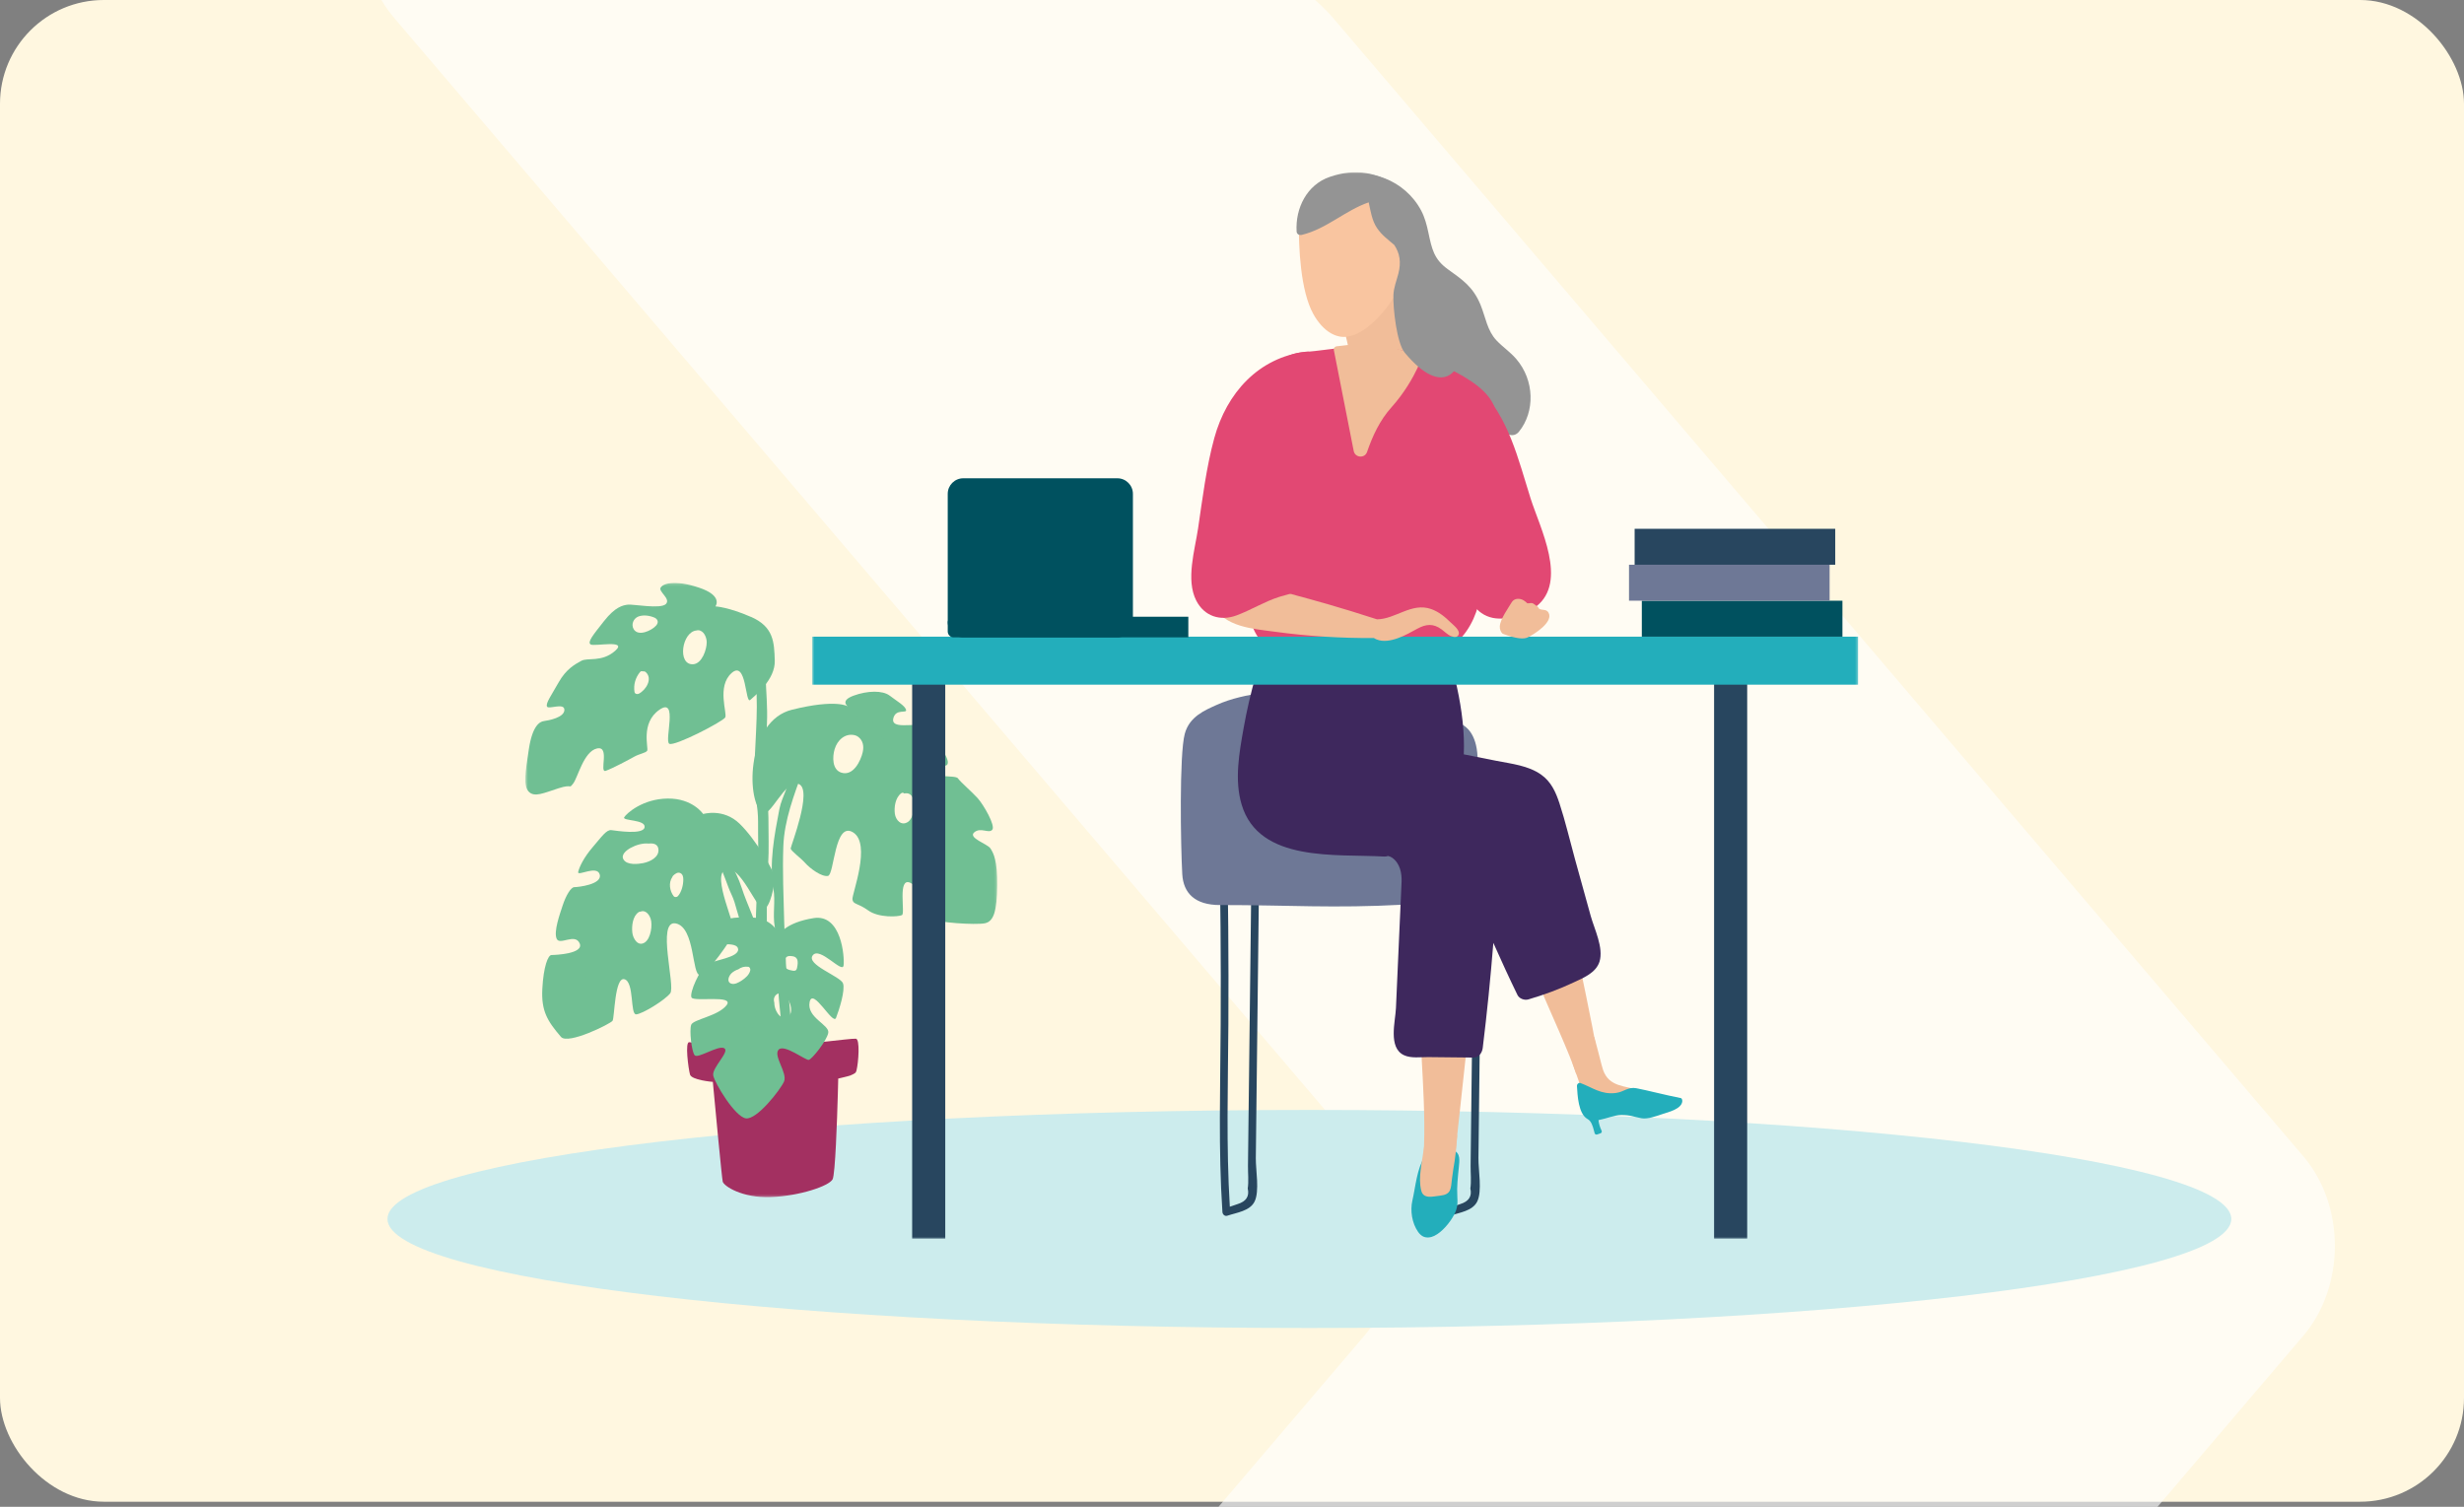 <svg width="973" height="595" viewBox="0 0 973 595" fill="none" xmlns="http://www.w3.org/2000/svg">
<rect x="0" y="0" width="973" height="595" fill="#808080" stroke="none"/>
<g clip-path="url(#clip0_35_328)">
<rect width="973" height="593" rx="41" fill="#FFF7E0"/>
<path d="M526.731 976.53C510.083 996.008 475.725 1012 450.398 1012H171.871C146.486 1012 139.343 996.069 155.991 976.53L538.774 527.44C555.422 507.962 555.422 476.038 538.774 456.5L155.991 7.47C139.343 -12.008 146.486 -28 171.871 -28H450.398C475.784 -28 510.142 -12.068 526.731 7.47L909.514 456.56C926.162 476.038 926.162 507.962 909.514 527.5L526.731 976.59V976.53Z" fill="white" fill-opacity="0.62"/>
<path d="M517.056 524.404C718.119 524.404 881.112 505.127 881.112 481.349C881.112 457.57 718.119 438.293 517.056 438.293C315.993 438.293 153 457.57 153 481.349C153 505.127 315.993 524.404 517.056 524.404Z" fill="#CCECED"/>
<mask id="mask0_35_328" style="mask-type:luminance" maskUnits="userSpaceOnUse" x="207" y="230" width="187" height="243">
<path d="M393.793 230.194H207.465V472.738H393.793V230.194Z" fill="white"/>
</mask>
<g mask="url(#mask0_35_328)">
<path d="M304.139 409.777C303.838 409.619 304.024 407.796 303.938 407.452C303.666 406.303 303.293 405.184 303.136 404.022C302.72 400.864 302.763 397.793 302.878 394.636C303.121 388.751 302.949 382.91 302.892 377.055C302.792 365.171 302.591 353.303 303.336 341.434C303.709 335.277 303.422 329.063 303.437 322.877C303.437 317.064 301.774 311.223 302.018 305.425C302.304 298.795 302.562 292.164 302.863 285.534C303.15 279.248 302.505 273.033 302.319 266.747C302.132 260.605 299.897 254.95 295.052 249.367C290.781 244.445 285.779 239.422 275.66 238.001C273.166 237.656 272.363 239.393 274.886 239.752C280.017 240.469 284.345 242.68 287.069 245.306C289.477 247.631 291.827 250.372 293.49 252.884C295.023 255.223 296.686 257.476 297.388 259.945C298.291 263.159 298.234 266.36 298.506 269.589C299.596 282.362 297.775 294.992 297.933 307.75C297.99 313.276 299.381 318.83 299.352 324.355C299.309 330.555 299.567 336.726 299.295 342.926C299.037 348.911 298.693 354.896 298.535 360.88C298.392 366.348 299.022 371.859 298.908 377.327C298.85 380.298 299.467 383.283 299.28 386.268C299.065 389.727 298.951 393.2 298.807 396.673C298.678 399.644 298.535 402.658 299.252 405.629C299.553 406.892 300.011 408.112 300.198 409.389C300.298 410.092 300.255 410.796 301.258 411.312C303.207 412.317 306.117 410.824 304.153 409.791L304.139 409.777Z" fill="#70BF93"/>
<path d="M353.472 279.019C347.768 276.981 340.143 277.857 335.226 280.225C332.216 281.674 329.207 283.31 326.655 285.061C324.075 286.826 322.642 289.194 320.793 291.247C317.052 295.409 314.831 299.858 312.939 304.393C311.95 306.775 311.405 309.215 310.488 311.612C309.456 314.31 308.266 316.879 307.736 319.649C305.772 329.968 303.68 340.674 305.428 351.065C306.26 356.002 305.07 361.025 305.93 365.962C306.905 371.559 305.93 377.199 306.661 382.796C307.335 388.035 307.32 393.302 307.965 398.54C308.323 401.425 308.381 404.295 308.71 407.194C308.854 408.472 309.097 409.734 309.255 411.012C309.284 411.299 309.613 413.007 309.398 413.782C308.094 414.384 308.438 415.92 310.502 415.863C312.251 415.805 313.025 415.159 313.225 414.169C313.612 412.189 313.125 409.907 312.824 407.926C312.122 403.305 312.05 398.669 311.491 394.048C311.233 391.852 311.118 389.513 311.09 387.303C311.061 385.021 310.402 382.768 310.359 380.486C310.244 375.018 309.814 369.55 309.671 364.082C309.413 354.107 308.968 344.19 309.327 334.23C309.685 323.897 313.584 313.793 317.253 303.761C319.26 298.293 323.359 293.486 327.573 288.52C329.608 286.123 333.42 284.128 336.846 282.406C340.702 280.483 346.75 279.32 351.48 281.014C353.63 281.789 355.593 279.794 353.458 279.019H353.472Z" fill="#70BF93"/>
<path d="M303.162 395.841C303.319 394.162 303.434 392.526 303.176 390.832C302.23 384.417 301.657 378.074 300.352 371.673C298.919 364.583 295.092 357.493 292.828 350.418C290.706 343.787 286.464 337.401 281.849 330.943C279.613 327.814 273.478 315.859 261.439 319.82C258.873 320.667 262.471 322.504 265.022 321.657C270.096 319.978 275.786 329.809 276.789 331.258C279.154 334.645 282.135 338.104 283.999 341.534C286.106 345.424 287.023 349.385 288.886 353.288C290.807 357.307 291.065 361.383 293.071 365.387C296.755 372.792 296.755 380.456 297.529 387.862C297.916 391.521 298.174 395.167 298.346 398.826C298.446 400.821 297.285 402.816 296.239 404.696C295.121 406.734 294.935 408.657 294.806 410.796C294.705 412.274 299.908 412.59 300.008 411.097C300.137 409.059 300.352 407.165 301.442 405.213C302.259 403.735 302.99 402.228 303.348 400.706C303.721 399.085 302.975 397.463 303.133 395.841H303.162Z" fill="#70BF93"/>
<path d="M338.237 422.678C337.979 423.683 337.62 423.913 335.714 424.716C335.069 424.975 330.999 425.907 330.999 425.907V426.051C330.999 426.596 330.941 428.735 330.855 431.763C330.554 442.355 329.838 463.739 328.777 465.705C327.372 468.331 315.806 472.264 304.411 472.708C293.031 473.139 285.793 468.331 285.391 466.595C285.047 465.102 282.439 437.446 281.693 429.395C281.564 428.017 281.493 427.214 281.493 427.214C281.177 427.214 273.079 426.467 272.477 424.329C271.861 422.133 270.37 411.154 272.219 411.556C274.742 412.101 296.786 412.489 306.231 412.704C315.691 412.934 335.599 409.991 337.964 410.164C339.67 410.293 339.011 419.507 338.222 422.693L338.237 422.678Z" fill="#A33061"/>
<path d="M296.556 243.614C287.583 239.681 282.509 239.452 282.509 239.452C282.509 239.452 285.734 235.29 276.06 232.06C266.399 228.831 261.798 230.439 260.867 232.06C259.949 233.682 265.009 236.438 262.931 238.533C260.867 240.6 250.031 238.533 247.967 238.763C245.903 238.992 242.908 239.681 238.536 245.235C234.165 250.789 231.857 253.545 233.233 254.478C234.609 255.396 248.196 252.397 242.893 257.018C237.59 261.639 232.072 259.558 229.549 260.95C227.012 262.343 223.572 264.18 220.577 269.49C217.581 274.8 215.517 277.57 215.976 278.947C216.435 280.34 222.87 277.283 222.87 280.311C222.87 283.339 216.65 284.487 214.815 284.731C212.966 284.961 210.214 286.812 208.838 295.811C207.462 304.824 206.545 310.363 208.838 312.66C211.103 314.942 214.815 313.119 220.577 311.268C226.324 309.416 224.49 311.727 226.324 309.416C228.173 307.106 230.467 296.715 235.755 295.552C241.059 294.404 236.443 305.355 239.21 304.379C241.976 303.403 248.426 299.944 250.49 298.782C252.554 297.633 254.861 297.389 255.549 296.471C256.237 295.552 252.783 285.564 260.379 280.282C267.976 275.001 262.228 292.539 264.292 293.701C266.356 294.849 285.462 284.918 286.379 283.31C287.297 281.689 282.925 271.068 288.916 265.758C294.893 260.448 294.219 278.23 296.283 276.379C298.347 274.527 306.173 268.299 305.944 260.893C305.729 253.502 305.499 247.503 296.527 243.57L296.556 243.614ZM252.253 273.939C251.651 274.24 250.69 274.039 250.561 273.25C250.103 270.437 250.905 267.638 252.697 265.428C253.041 264.998 253.485 264.955 253.858 265.127C254.245 264.998 254.732 265.17 255.019 265.428C257.885 268.04 255.019 272.561 252.238 273.939H252.253ZM259.075 247.029C257.384 248.995 252.038 251.493 250.232 248.45C249.128 246.57 250.16 244.173 252.109 243.441C254.044 242.724 256.452 243.054 258.358 243.858C258.401 243.872 258.444 243.901 258.502 243.915C258.559 243.944 258.645 243.987 258.702 244.015C258.846 244.073 258.96 244.159 259.046 244.259C259.835 244.891 260.05 245.924 259.089 247.029H259.075ZM273.723 262.299C267.331 262.687 269.237 249.412 275.099 248.952C275.558 248.809 276.074 248.823 276.676 249.096C278.238 249.799 279.027 251.909 279.07 253.516C279.127 256.444 277.206 262.084 273.723 262.299Z" fill="#70BF93"/>
<path d="M391.139 335.063C389.992 333.211 382.166 330.901 384.689 328.705C387.226 326.495 390.437 329.293 391.827 327.672C393.203 326.05 388.373 317.74 386.079 315.2C383.786 312.66 379.185 308.727 378.268 307.335C377.365 305.943 366.744 307.335 367.432 304.565C368.12 301.795 373.409 303.173 374.111 301.853C374.799 300.532 373.423 298.322 372.047 295.782C370.671 293.242 364.222 287.472 362.387 286.54C360.538 285.621 351.809 287.932 352.727 283.77C353.644 279.608 358.259 281.918 357.786 280.268C357.328 278.632 354.103 276.823 351.336 274.699C348.57 272.575 342.593 272.676 337.075 274.699C331.543 276.723 334.782 278.919 334.782 278.919C334.782 278.919 330.181 275.905 312.695 280.268C295.194 284.631 294.492 314.798 300.727 320.811C303.952 323.926 309.943 307.307 315.461 309.617C320.994 311.928 312.236 334.101 312.236 335.034C312.236 335.967 316.149 338.722 317.984 340.803C319.833 342.884 324.434 346.358 326.956 345.884C329.493 345.425 329.493 324.184 336.846 328.676C344.213 333.168 336.387 353.045 336.616 355.126C336.846 357.207 338.68 356.519 342.837 359.504C346.979 362.518 354.805 362.044 356.181 361.355C357.557 360.666 354.332 346.343 359.391 348.568C364.451 350.792 365.368 361.14 367.676 362.747C369.969 364.369 385.162 365.287 388.846 364.599C392.529 363.91 393.676 359.518 393.79 349.587C393.891 339.67 392.286 336.885 391.125 335.034L391.139 335.063ZM340.701 296.93C339.884 300.547 336.889 306.603 332.216 305.096C328.547 303.92 328.69 298.853 329.579 295.854C330.625 292.323 333.664 289.424 337.519 290.314C338.064 290.443 338.551 290.687 338.981 291.032C340.83 292.467 341.189 294.763 340.687 296.93H340.701ZM358.474 324.6C355.894 326.251 353.73 323.854 353.372 321.386C352.999 318.73 353.572 315.013 355.823 313.277C356.281 312.918 356.754 313.018 357.07 313.334C362.459 312.186 361.742 322.505 358.474 324.615V324.6Z" fill="#70BF93"/>
<path d="M305.871 346.387C305.642 343.962 298.504 331.49 292.054 325.261C285.604 319.018 277.678 321.444 277.678 321.444C277.678 321.444 273.536 315.201 263.632 315.33C253.742 315.445 247.407 321.214 246.49 322.721C245.573 324.228 255.004 323.525 254.545 326.653C254.086 329.768 243.38 328.046 241.43 327.802C239.481 327.572 237.632 330.342 234.063 334.504C230.494 338.666 228.76 342.354 228.316 344.32C227.857 346.272 235.798 341.436 236.829 345.354C237.861 349.286 228.201 350.319 226.811 350.319C225.42 350.319 223.471 353.663 222.21 357.481C220.949 361.299 218.641 367.757 219.788 370.641C220.934 373.526 227.04 368.331 228.889 372.493C230.738 376.655 219.229 377.114 217.81 377.114C216.391 377.114 214.613 381.735 214.155 390.504C213.696 399.288 216.204 403.249 221.522 409.449C224.274 412.663 241.086 404.253 241.889 403.091C242.692 401.943 242.692 385.539 246.605 386.687C250.517 387.835 248.783 400.665 251.205 400.55C253.628 400.436 262.485 394.996 264.664 392.241C266.843 389.471 259.131 363.136 266.843 364.642C274.554 366.149 273.178 385.309 276.388 384.964C279.613 384.62 288.586 370.986 289.847 368.675C291.108 366.365 280.746 345.698 286.507 343.388C292.255 341.077 298.819 359.088 301.471 358.974C304.122 358.873 306.072 348.827 305.842 346.401L305.871 346.387ZM254.746 372.077C251.979 374.057 249.958 370.641 249.7 368.302C249.399 365.704 249.815 361.729 252.237 360.165C252.481 360.007 252.71 359.964 252.925 359.993C253.226 359.849 253.556 359.777 253.972 359.806C255.448 359.921 256.48 361.471 256.91 362.734C257.77 365.231 256.996 370.455 254.731 372.077H254.746ZM254.043 340.819C251.893 341.235 247.737 341.68 246.289 339.513C244.956 337.518 247.507 335.652 249.012 334.82C251.148 333.657 253.742 332.868 256.193 333.112C257.942 332.911 259.647 333.255 259.977 335.135C260.522 338.465 256.638 340.316 254.043 340.804V340.819ZM267.66 353.893C267.273 354.324 266.413 354.367 266.04 353.893C264.42 351.855 263.947 348.497 265.495 346.33C265.538 346.143 265.639 345.957 265.811 345.784C266.585 345.038 267.674 344.206 268.778 344.823C269.652 345.311 269.824 346.373 269.824 347.291C269.838 349.415 269.15 352.286 267.674 353.893H267.66Z" fill="#70BF93"/>
<path d="M333.119 381.26C333.535 377.873 332.303 360.78 321.266 362.545C310.215 364.31 307.765 368.932 307.765 368.932C307.765 368.932 305.099 362.617 297.13 362.315C289.16 362.014 285.678 362.617 283.513 365.631C281.363 368.645 279.529 370.166 280.747 372.032C281.965 373.869 291.181 371.414 291.482 374.801C291.783 378.188 281.822 379.064 279.113 380.858C276.404 382.652 272.147 392.038 273.065 393.889C273.982 395.741 290.25 392.655 286.882 396.975C283.499 401.28 273.738 402.515 272.95 404.667C272.162 406.835 273.079 415.13 274.297 416.68C275.516 418.215 283.513 412.676 285.95 413.91C288.415 415.144 281.048 421.602 281.65 424.688C282.266 427.774 290.235 441.02 294.55 441.623C298.85 442.24 308.051 430.486 309.585 427.128C311.118 423.755 305.285 416.996 307.435 414.527C309.585 412.059 318.17 418.833 319.403 418.531C320.621 418.23 326.469 411.054 327.071 407.854C327.687 404.667 318.486 401.898 319.704 395.726C320.922 389.569 328.92 405.069 330.138 401.941C331.357 398.812 333.822 391.105 332.904 388.335C331.987 385.565 318.17 380.944 320.937 377.256C323.703 373.567 332.704 384.647 333.105 381.26H333.119ZM296.27 383.183C295.897 384.934 294.292 386.269 292.873 387.201C291.769 387.919 290.092 388.895 288.73 388.407C286.81 387.718 287.799 385.35 288.831 384.345C289.49 383.714 290.493 383.097 291.525 382.781C292.629 381.963 293.933 381.547 295.467 381.762C296.112 381.848 296.384 382.638 296.27 383.183ZM311.534 401.352C310.029 403.103 307.965 401.524 307.005 400.046C306.202 398.812 305.758 397.348 305.758 395.884C305.5 395.023 305.514 394.148 306.016 393.373C306.604 392.454 307.822 391.937 308.883 392.268C310.001 392.626 310.774 393.746 311.29 394.75C312.265 396.645 313.125 399.515 311.534 401.352ZM314.917 381.217C314.874 381.532 314.816 381.834 314.745 382.164C314.687 382.48 314.601 382.824 314.372 383.054C314.014 383.398 313.44 383.369 312.939 383.283C312.136 383.154 311.319 382.968 310.645 382.508C309.972 382.049 309.47 381.26 309.556 380.456C309.599 380.083 309.757 379.724 309.843 379.351C309.886 379.164 309.9 378.978 309.972 378.791C310.488 377.413 311.706 377.414 312.896 377.586C313.655 377.686 314.343 377.973 314.716 378.691C314.974 379.193 315.017 379.796 315.003 380.356C315.003 380.628 314.96 380.915 314.917 381.202V381.217Z" fill="#70BF93"/>
<path d="M280.819 240.428C280.819 240.428 280.762 240.357 280.719 240.328C279.945 239.696 277.68 240.328 276.792 240.471C275.215 240.73 273.696 241.218 272.22 241.849C269.281 243.098 266.572 244.877 263.949 246.686C251.265 255.412 240.214 266.218 230.754 278.389C228.375 281.46 226.125 284.617 223.545 287.531C220.105 291.434 218.141 296.07 216.135 300.792C215.719 301.782 215.16 302.729 214.874 303.762C214.802 304.035 214.329 306.647 215.375 305.973C215.92 305.628 216.121 305.011 216.436 304.48C222.069 295.137 228.69 286.454 235.384 277.872C239.927 272.045 244.715 266.405 249.889 261.152C257.944 252.986 266.458 247.332 277.537 242.251C278.196 241.935 281.493 241.261 280.805 240.414L280.819 240.428Z" fill="#70BF93"/>
<path d="M391.064 354.524C390.649 352.73 390.118 350.95 389.731 349.142C389.086 346.099 388.055 343.444 386.593 340.674C385.088 337.847 383.511 335.12 381.691 332.508C379.813 329.825 377.677 327.356 376.115 324.457C375.384 323.094 374.338 322.017 373.535 320.711C372.675 319.276 371.858 317.841 370.955 316.449C369.336 313.966 367.859 311.426 365.996 309.086C362.069 304.121 358.6 298.839 354.286 294.218C351.907 291.663 349.599 289.424 346.833 287.257C343.651 284.775 341.014 281.746 337.617 279.522C337.402 279.378 337.101 279.249 336.915 279.436C336.829 279.536 336.814 279.651 336.814 279.78C336.7 283.11 341.96 285.693 344.253 287.674C347.148 290.171 349.886 292.855 352.308 295.825C354.358 298.351 356.293 300.992 358.5 303.389C360.722 305.785 362.198 308.699 364.162 311.311C367.759 316.076 371.113 321.056 374.539 325.95C376.33 328.504 377.907 331.274 379.569 333.915C380.114 334.776 380.745 335.594 381.347 336.412C383.239 340.1 385.518 343.731 387.023 347.592C388.47 351.323 389.359 355.428 390.276 359.317C390.376 359.762 390.921 359.719 391.107 359.418C391.236 359.36 391.322 359.231 391.322 359.045C391.322 357.509 391.408 356.016 391.064 354.538V354.524Z" fill="#70BF93"/>
<path d="M275.043 323.179C274.842 323.179 274.642 323.293 274.47 323.394C272.09 324.843 270.528 326.881 268.507 328.747C265.067 331.919 262.358 336.038 259.191 339.497C254.919 344.19 250.19 348.151 246.463 353.36C243.883 356.963 241.604 360.766 239.44 364.641C237.347 368.358 234.896 371.86 233.119 375.735C231.628 378.978 230.295 382.293 229.106 385.666C227.773 389.412 226.325 393.057 224.849 396.731C223.473 400.147 220.922 404.553 221.681 408.342C221.753 408.729 222.355 408.801 222.527 408.442C223.014 407.452 223.229 406.333 223.616 405.299C224.233 403.62 225.193 401.984 225.91 400.319C227.343 397.018 228.303 393.488 229.722 390.129C231.055 386.958 231.628 383.542 233.019 380.385C234.538 376.926 236.803 373.912 238.709 370.668C240.716 367.238 242.765 363.837 245.044 360.579C247.939 356.432 251.193 352.528 254.489 348.667C261.312 340.659 268.593 333.038 275.143 324.815C275.358 324.556 275.559 324.269 275.616 323.954C275.673 323.624 275.516 323.236 275.186 323.164C275.143 323.179 275.086 323.164 275.043 323.164V323.179Z" fill="#70BF93"/>
<path d="M306.244 369.781C304.352 371.503 303.292 375.321 302.288 377.617C300.912 380.731 299.665 383.917 298.562 387.132C295.738 395.356 293.861 403.881 292.857 412.506C291.926 420.399 290.535 430.044 293.273 437.693C293.373 437.98 293.531 438.31 293.818 438.382C294.405 438.526 294.649 437.65 294.62 437.033C294.233 430.79 294.935 424.533 295.638 418.318C297.286 403.751 299.751 389.974 305.313 376.354C305.929 374.847 307.219 372.264 306.975 370.556C306.875 369.939 306.66 369.408 306.244 369.767V369.781Z" fill="#70BF93"/>
</g>
<mask id="mask1_35_328" style="mask-type:luminance" maskUnits="userSpaceOnUse" x="320" y="68" width="414" height="422">
<path d="M733.743 68.018H320.697V489.169H733.743V68.018Z" fill="white"/>
</mask>
<g mask="url(#mask1_35_328)">
<path d="M598.741 141.746C596.377 138.991 593.453 137.067 590.973 134.455C587.275 130.552 586.659 125.342 584.681 120.462C581.743 113.244 577.443 110.431 571.767 106.34C566.206 102.351 565.432 98.275 564.056 91.874C563.411 88.846 562.666 85.918 561.204 83.148C558.022 77.135 552.761 72.743 546.971 70.475C537.067 66.6 521.516 67.935 516.815 78.799C514.736 83.607 521.831 87.525 523.924 82.76C526.618 76.618 536.995 76.46 542.37 77.723C546.842 78.771 551.171 81.627 553.879 85.875C551.4 85.631 548.877 87.87 550.182 91.228C551.414 94.414 552.461 97.629 553.378 100.887C550.984 100.054 548.075 101.633 548.533 105.006C550.698 121.309 551.4 139.665 557.276 155.28C558.652 158.954 563.683 158.925 564.658 155.94C565.518 156.701 566.507 157.318 567.682 157.705C568.943 158.121 570.592 157.519 571.308 156.399C572.469 154.577 572.813 152.381 572.713 150.041C574.505 153.73 576.54 157.26 579.091 160.375C581.814 163.69 586.802 161.996 586 157.662C586.817 159.083 587.633 160.489 588.436 161.91C589.396 163.604 590.758 164.12 592.019 163.905C591.747 164.723 591.776 165.728 592.277 166.876C592.564 167.536 592.865 168.196 593.152 168.856C594.499 171.913 597.839 172.904 599.816 170.464C606.195 162.599 606.008 150.199 598.741 141.746Z" fill="#949494"/>
<path d="M604.402 196.799C599.529 181.414 595.716 164.349 583.648 152.811C580.122 149.438 574.761 154.791 578.287 158.178C581.011 160.79 583.204 163.703 585.067 166.803C584.063 167.392 583.289 168.339 583.16 169.516C581.441 168.21 578.689 168.784 577.513 170.549C575.263 169.344 572.081 170.291 572.052 173.707C571.895 192.35 573.084 211.968 577.829 230.095C579.42 236.18 582.702 242.609 589.453 243.987C594.871 245.092 602.324 242.839 606.638 239.481C619.208 229.635 608.1 208.467 604.402 196.799Z" fill="#E24873"/>
<path d="M496.421 412.852C496.779 382.139 497.152 351.441 497.496 320.728C497.525 318.776 494.486 318.762 494.457 320.728C494.128 347.48 493.827 374.217 493.512 400.969C493.354 413.842 493.21 426.73 493.053 439.603C492.967 446.535 492.895 453.467 492.809 460.399C492.781 463.155 493.139 466.599 492.709 469.311C493.44 472.383 492.093 474.435 488.681 475.483C487.664 475.827 486.66 476.172 485.643 476.516C484.166 452.477 484.926 428.395 485.069 404.327C485.213 378.853 485.012 353.378 484.424 327.904C484.381 325.966 481.372 325.952 481.415 327.904C481.931 353.378 482.174 378.853 482.031 404.327C481.902 429.084 481.071 453.869 482.719 478.597C482.776 479.53 483.65 480.405 484.654 480.061C488.352 478.812 493.554 478.238 495.418 474.464C497.439 470.373 495.848 461.949 495.905 457.414C496.063 442.56 496.235 427.706 496.421 412.852Z" fill="#28465F"/>
<path d="M584.335 412.852C584.693 382.139 585.066 351.441 585.41 320.728C585.439 318.776 582.4 318.762 582.372 320.728C582.042 347.48 581.741 374.217 581.426 400.969C581.268 413.842 581.125 426.73 580.967 439.603C580.881 446.535 580.809 453.467 580.723 460.399C580.695 463.155 581.053 466.599 580.623 469.311C581.354 472.383 580.007 474.435 576.595 475.483C575.578 475.827 574.574 476.172 573.557 476.516C572.081 452.477 572.84 428.395 572.983 404.327C573.127 378.853 572.926 353.378 572.339 327.904C572.296 325.966 569.286 325.952 569.329 327.904C569.845 353.378 570.088 378.853 569.945 404.327C569.816 429.084 568.985 453.869 570.633 478.597C570.69 479.53 571.565 480.405 572.568 480.061C576.266 478.812 581.469 478.238 583.332 474.464C585.353 470.373 583.762 461.949 583.819 457.414C583.991 442.56 584.163 427.706 584.335 412.852Z" fill="#28465F"/>
<path d="M466.862 345.182C467.292 352.76 471.95 357.381 481.697 357.381C509.173 357.381 526.631 358.73 554.078 357.238C560.929 356.864 591.86 356.793 600.803 355.845C607.354 355.157 609.46 354.597 609.804 344.766C610.034 338.179 610.019 327.214 609.03 320.813C608.629 318.244 607.97 315.646 606.021 314.111C603.125 311.829 597.621 312.044 594.397 311.685C590.756 311.283 587.101 311.039 583.446 310.91C583.418 307.581 583.403 304.696 583.418 302.672C584.106 291.521 579.906 287.718 578.043 286.498C554.078 270.883 526.889 269.19 498.997 273.495C492.676 274.471 486.298 275.691 480.206 278.461C475.906 280.427 469.686 282.91 467.851 289.77C465.644 297.965 466.232 333.916 466.862 345.182Z" fill="#6E7896"/>
<path d="M614.379 334.92C612.573 320.468 611.168 319.306 605.005 312.23C600.218 306.748 585.584 306.217 578.002 304.954C567.066 303.117 556.144 301.294 545.208 299.457C540.234 298.625 535.275 297.792 530.302 296.96C526.288 296.285 508.071 285.636 503.929 286.254C497.135 287.258 503.17 304.739 498.038 308.829C497.78 309.03 497.58 309.245 497.408 309.46C495.63 310.006 494.068 311.67 494.398 314.01C496.447 328.161 504.33 333.901 518.348 333.944C536.694 333.987 555.327 334.49 573.702 335.509C583.563 336.054 590.887 333.614 592.105 343.388C594.757 364.729 617.159 407.87 622.405 424.044C622.434 424.145 631.392 422.839 631.377 421.906C631.263 412.563 615.726 345.598 614.379 334.92Z" fill="#F1BD99"/>
<path d="M586.944 322.865C587.088 321.717 587.202 320.569 587.346 319.421C587.761 315.962 582.258 315.388 581.369 318.617C580.581 321.488 579.835 324.372 579.104 327.257C578.846 326.453 578.545 325.664 578.187 324.889C577.098 322.521 573.543 323.21 572.726 325.391C572.411 324.918 572.081 324.458 571.68 324.013C570.204 322.392 568.039 323.109 566.979 324.631C566.463 321.244 518.175 333.471 521.859 333.959C558.322 338.839 561.031 339.442 561.002 346.603C560.945 361.931 560.787 377.258 560.629 392.6C560.386 415.147 563.739 437.88 561.876 460.355C561.547 464.258 567.595 464.215 567.939 460.355C568.097 458.633 568.197 456.925 568.297 455.203C568.34 455.748 568.355 456.293 568.412 456.839C568.799 460.771 574.088 460.742 574.503 456.839C579.262 413.109 584.021 369.379 588.736 325.635C588.922 324.071 588.062 323.167 586.944 322.865Z" fill="#F1BD99"/>
<path d="M647.36 430.632C641.742 428.608 635.478 429.354 633.056 422.58C632.87 421.949 632.669 421.289 632.468 420.6C632.468 420.6 629.845 410.353 629.53 409.334C626.764 412.477 625.015 422.265 620.916 419.71C622.923 425.494 624.542 430.115 624.987 431.378C625.015 431.478 625.847 431.22 626.993 430.804C630.419 433.1 635.665 433.631 639.377 433.832C640.194 433.875 640.839 433.387 641.068 432.756C641.67 432.899 642.258 433.071 642.831 433.258C643.576 433.502 644.236 433.186 644.623 432.698C645.325 432.842 646.027 433 646.73 433.143C648.55 433.545 648.894 431.191 647.36 430.632Z" fill="#F1BD99"/>
<path d="M663.711 433.605C657.677 432.442 650.539 430.548 646.211 429.73C642.785 429.084 641.381 431.194 637.984 431.61C632.251 432.313 628.725 429.371 624.009 427.634C623.637 427.491 622.662 427.864 622.719 428.926C622.949 432.471 623.221 439.819 626.904 441.886C627.277 442.086 627.564 442.33 627.822 442.632C628.897 443.909 629.312 446.105 629.714 447.526C629.814 447.913 630.33 448.129 630.688 447.985C631.133 447.798 631.548 447.655 632.021 447.526C632.394 447.425 632.652 446.894 632.48 446.55C631.806 445.186 631.391 443.78 631.219 442.316C634.573 441.67 637.468 440.321 640.205 440.293C643.86 440.249 645.122 441.039 648.246 441.584C650.625 442.015 654.209 440.68 656.402 439.948C658.666 439.187 663.998 437.982 664.313 434.925C664.356 434.423 664.199 433.705 663.711 433.605Z" fill="#23AEBB"/>
<path d="M574.087 454.3C572.109 453.482 566.734 454.515 564.112 456.094C563.553 455.979 562.951 456.151 562.564 456.769C559.468 461.619 559.009 468.537 557.733 474.062C556.816 478.095 557.561 482.946 559.955 486.405C564.742 493.337 573.414 482.659 575.033 477.808C575.635 476.029 575.578 474.378 575.478 472.541C575.234 468.437 575.678 465.064 576.065 461.031C576.309 458.376 576.825 455.448 574.087 454.3Z" fill="#23AEBB"/>
<path d="M575.407 448.743C575.521 447.121 572.927 447.308 572.669 449.088C572.612 449.432 572.554 449.776 572.511 450.121C571.766 449.561 570.505 449.791 570.089 450.882C569.874 451.441 569.716 452.001 569.516 452.546C568.785 451.958 567.466 452.144 567.065 453.178C566.835 452.948 566.577 452.79 566.276 452.704C565.675 451.7 562.536 451.585 562.335 453.135C561.676 458.301 559.898 464.889 561.231 470.156C562.106 473.586 565.703 472.467 568.555 472.165C573.142 471.663 572.884 469.611 573.4 465.19C574.074 459.493 574.719 458.818 575.407 448.743Z" fill="#F1BD99"/>
<path d="M628.154 361.7C626.061 354.166 623.969 346.617 621.89 339.082C619.884 331.82 618.164 324.386 615.813 317.224C614.351 312.761 612.502 308.642 608.532 305.858C603.473 302.299 596.879 301.61 590.974 300.447C586.66 299.586 582.346 298.739 578.032 297.878C578.791 280.785 573.488 261.683 568.027 246.456C567.038 243.715 564 243.356 562.108 244.519C560.517 241.634 555.615 242.337 555.056 246.255C553.436 246.198 551.731 247.116 551.114 248.953C550.441 248.996 549.796 249.212 549.265 249.599C549.208 248.609 549.165 247.619 549.093 246.628C548.821 242.552 542.629 241.203 541.626 245.609C541.454 246.384 541.296 247.159 541.11 247.934C539.662 246.298 536.782 246.026 535.334 247.619C534.345 247.633 533.342 247.69 532.353 247.776C532.654 243.485 525.674 242.481 524.885 246.714C524.728 247.59 524.556 248.451 524.398 249.326C523.309 248.064 521.331 247.619 519.74 248.193C518.994 246.126 516.701 244.633 514.852 245.294C514.322 244.892 513.72 244.533 512.989 244.26C511.928 243.844 510.509 244.232 509.535 245.007C507.872 243.213 504.016 243.227 502.798 246.327C497.61 259.602 493.611 273.308 491.117 287.359C489.368 297.161 487.39 307.91 490.3 317.698C497.137 340.747 527.852 337.116 546.542 338.235C547.144 338.264 547.66 338.178 548.105 338.006C548.721 338.164 549.28 338.365 549.695 338.666C552.849 340.847 553.594 344.808 553.465 348.224C553.25 353.764 552.963 359.304 552.72 364.844C552.232 375.923 551.731 387.003 551.243 398.082C551.014 403.378 548.076 413.697 554.397 416.668C557.22 417.988 560.961 417.4 563.985 417.428C569.891 417.486 575.796 417.557 581.701 417.615C583.937 417.643 585.255 415.835 585.513 413.797C587.205 400.005 588.595 386.17 589.699 372.321C592.766 379.224 595.919 386.098 599.23 392.901C599.947 394.379 602.011 395.097 603.53 394.652C609.607 392.872 615.541 390.705 621.274 388.007C625.101 386.213 630.203 384.218 631.622 379.755C633.328 374.287 629.573 366.824 628.154 361.7Z" fill="#3E285D"/>
<path d="M549.034 116.401C543.788 115.884 538.528 115.439 533.268 115.152C532.795 115.124 532.379 115.181 531.978 115.267C529.298 115.554 526.747 118.137 527.994 121.524C532.609 134.01 533.01 141.861 536.321 154.792C537.797 160.575 559.583 155.466 559.225 153.098C557.835 144.057 555.154 129.375 553.119 120.434C552.646 118.453 551.156 116.616 549.034 116.401Z" fill="#F1BD99"/>
<path d="M547.473 71.809C543.904 68.035 538.099 72.513 533.312 72.484C527.651 72.441 523.078 68.609 520.126 73.288C516.428 77.277 512.988 81.439 512.902 87.137C512.759 97.628 513.547 114.893 518.592 123.963C522.577 131.139 527.708 133.407 531.535 133.005C537.927 132.331 543.761 126.174 547.158 122.026C549.007 119.773 552.017 114.979 552.676 112.511C556.488 98.346 558.079 83.061 547.473 71.809Z" fill="#F9C5A0"/>
<path d="M565.432 142.521C557.162 139.034 549.35 136.321 540.507 137.771C539.676 136.996 538.5 136.522 536.967 136.637C529.456 137.168 522.046 138.459 514.536 139.062C489.439 141.057 492.907 191.503 492.907 191.503C491.431 220.666 487.69 253.546 504.689 256.947C506.624 257.335 554.123 269.146 570.019 258.052C586.043 246.844 584.824 233.238 587.06 214.969C588.422 203.731 588.408 183.352 590.457 172.215C592.349 161.982 591.848 153.658 565.432 142.521Z" fill="#E24873"/>
<path d="M548.549 136.895C548.549 136.895 548.592 136.781 548.621 136.723C547.488 136.608 546.356 136.551 545.195 136.565C545.152 136.68 545.095 136.795 545.052 136.895C545.066 136.781 545.066 136.666 545.08 136.565C543.762 136.58 542.414 136.68 541.053 136.867C540.709 136.91 540.379 136.809 540.093 136.608C539.304 136.049 538.272 135.719 536.968 135.819C533.901 136.034 530.848 136.379 527.809 136.752C527.078 136.838 526.591 137.527 526.72 138.244C529.314 151.52 531.937 164.795 534.56 178.071C535.105 180.812 538.932 181.099 539.835 178.458C542.042 172.043 544.894 165.943 549.438 160.877C554.612 155.108 557.951 149.137 559.815 145.191C560.933 142.837 559.671 140.053 557.177 139.335L548.549 136.895Z" fill="#F1BD99"/>
<path d="M373.269 262.43H360.197V489.187H373.269V262.43Z" fill="#28465F"/>
<path d="M689.943 262.43H676.871V489.187H689.943V262.43Z" fill="#28465F"/>
<path d="M733.743 251.407H320.697V270.366H733.743V251.407Z" fill="#23AEBB"/>
<path d="M572.941 245.883C570.691 243.659 568.169 241.563 565.144 240.501C557.419 237.789 551.17 244.462 543.774 244.563C513.675 234.818 505.089 234.086 499.571 230.986C494.182 227.958 501.334 178.731 500.861 173.192C500.388 167.681 495.544 164.007 490.843 165.772C489.696 165.198 488.062 165.471 487.589 167.078C483.49 180.927 480.48 195.035 478.602 209.372C477.441 218.285 474.575 230.34 478.889 238.793C483.432 247.706 494.927 248.294 503.627 249.485C516.541 251.251 529.527 252.011 542.541 251.954C542.9 252.184 543.287 252.37 543.674 252.528C548.676 254.509 555.498 250.576 559.554 248.337C563.109 246.371 565.976 246.098 569.315 248.567C570.462 249.414 571.694 250.705 573.042 251.208C574.002 251.566 575.378 251.882 575.951 250.705C576.797 248.94 573.859 246.802 572.941 245.883Z" fill="#F1BD99"/>
<path d="M515.782 138.862C496.963 141.115 484.365 155.237 479.506 172.99C476.338 184.572 474.862 196.829 473.099 208.683C471.838 217.208 468.197 228.948 472.368 237.128C475.564 243.4 481.885 245.38 488.292 243.012C494.054 240.874 499.199 237.602 505.119 235.707C508.1 234.746 511.812 234.358 513.833 231.689C517.488 226.881 513.188 222.748 508.329 222.36C506.007 222.174 503.628 222.289 501.234 222.633C503.728 215.959 505.506 209.142 506.523 201.981C506.81 200.029 505.864 198.536 504.574 197.776C506.179 190.614 507.269 183.41 507.34 176.033C507.369 172.99 504.373 171.742 502.109 172.603C502.51 171.053 502.911 169.503 503.327 167.953C504.13 164.939 501.693 163.116 499.342 163.303C499.901 162.112 500.475 160.921 501.048 159.729C501.363 159.098 501.693 158.452 502.008 157.821C502.453 156.945 502.897 156.055 503.356 155.18C504.187 153.558 503.8 151.994 502.868 150.917C506.423 148.621 510.665 147.042 515.754 146.425C520.555 145.851 520.613 138.274 515.782 138.862Z" fill="#E24873"/>
<path d="M611.426 241.822C610.581 240.473 609.047 241.061 607.858 240.43C607.671 240.329 607.471 239.784 607.227 239.612C606.826 239.325 605.794 238.492 605.421 238.306C604.618 237.904 604.231 238.291 603.285 238.234C603.214 238.234 603.156 238.22 603.085 238.205C602.225 237.359 601.264 236.684 600.247 236.526C598.627 236.268 597.509 236.842 596.821 238.033C595.689 240.014 592.407 244.405 592.249 247.376C592.192 248.467 592.65 249.672 593.41 250.261C598.799 252.27 601.666 252.442 603.242 251.71C605.822 250.49 613.72 245.51 611.426 241.822Z" fill="#F1BD99"/>
<path d="M552.818 76.102C553.434 75.528 553.62 74.566 552.732 73.963C543.96 68.05 535.461 66.299 525.084 69.859C516.083 72.944 511.467 82.201 512.012 91.429C512.069 92.506 513.116 92.965 514.047 92.75C523.808 90.425 531.218 83.077 540.477 79.905C541.251 83.421 541.753 87.081 543.774 90.066C545.723 92.936 548.274 94.73 550.582 96.739C552.775 100.055 553.348 103.571 552.201 108.049C551.47 110.876 550.353 113.545 550.238 116.516C550.052 121.597 551.542 135.475 554.71 139.264C570.462 158.136 576.596 144.114 575.707 142.407C573.171 137.527 552.717 119.315 553.735 113.746C554.251 110.905 555.512 108.25 556 105.394C556 105.437 556 105.465 556.028 105.508C556.358 107.345 559.139 107.202 559.053 105.48C559.913 105.551 560.773 105.035 560.586 103.944C559.913 99.997 558.838 96.338 557.333 92.707C557.92 92.477 558.365 91.946 558.264 91.214C558.092 89.879 557.806 88.602 557.462 87.382C556.802 83.364 555.426 79.115 552.818 76.102Z" fill="#949494"/>
<path d="M727.55 237.214H648.332V251.407H727.55V237.214Z" fill="#00515F"/>
<path d="M722.489 223.006H643.271V237.2H722.489V223.006Z" fill="#6E7896"/>
<path d="M724.712 208.813H645.494V223.006H724.712V208.813Z" fill="#28465F"/>
<path d="M441.222 251.695H380.393C376.996 251.695 374.244 248.94 374.244 245.538V195.02C374.244 191.619 376.996 188.864 380.393 188.864H441.222C444.619 188.864 447.371 191.619 447.371 195.02V245.553C447.371 248.94 444.619 251.695 441.222 251.695Z" fill="#00515F"/>
<path d="M376.58 243.528H469.257V251.694H376.58C375.29 251.694 374.244 250.646 374.244 249.355V245.853C374.244 244.576 375.29 243.528 376.58 243.528Z" fill="#00515F"/>
</g>
</g>
<defs>
<clipPath id="clip0_35_328">
<rect width="973" height="595" fill="white"/>
</clipPath>
</defs>
</svg>
